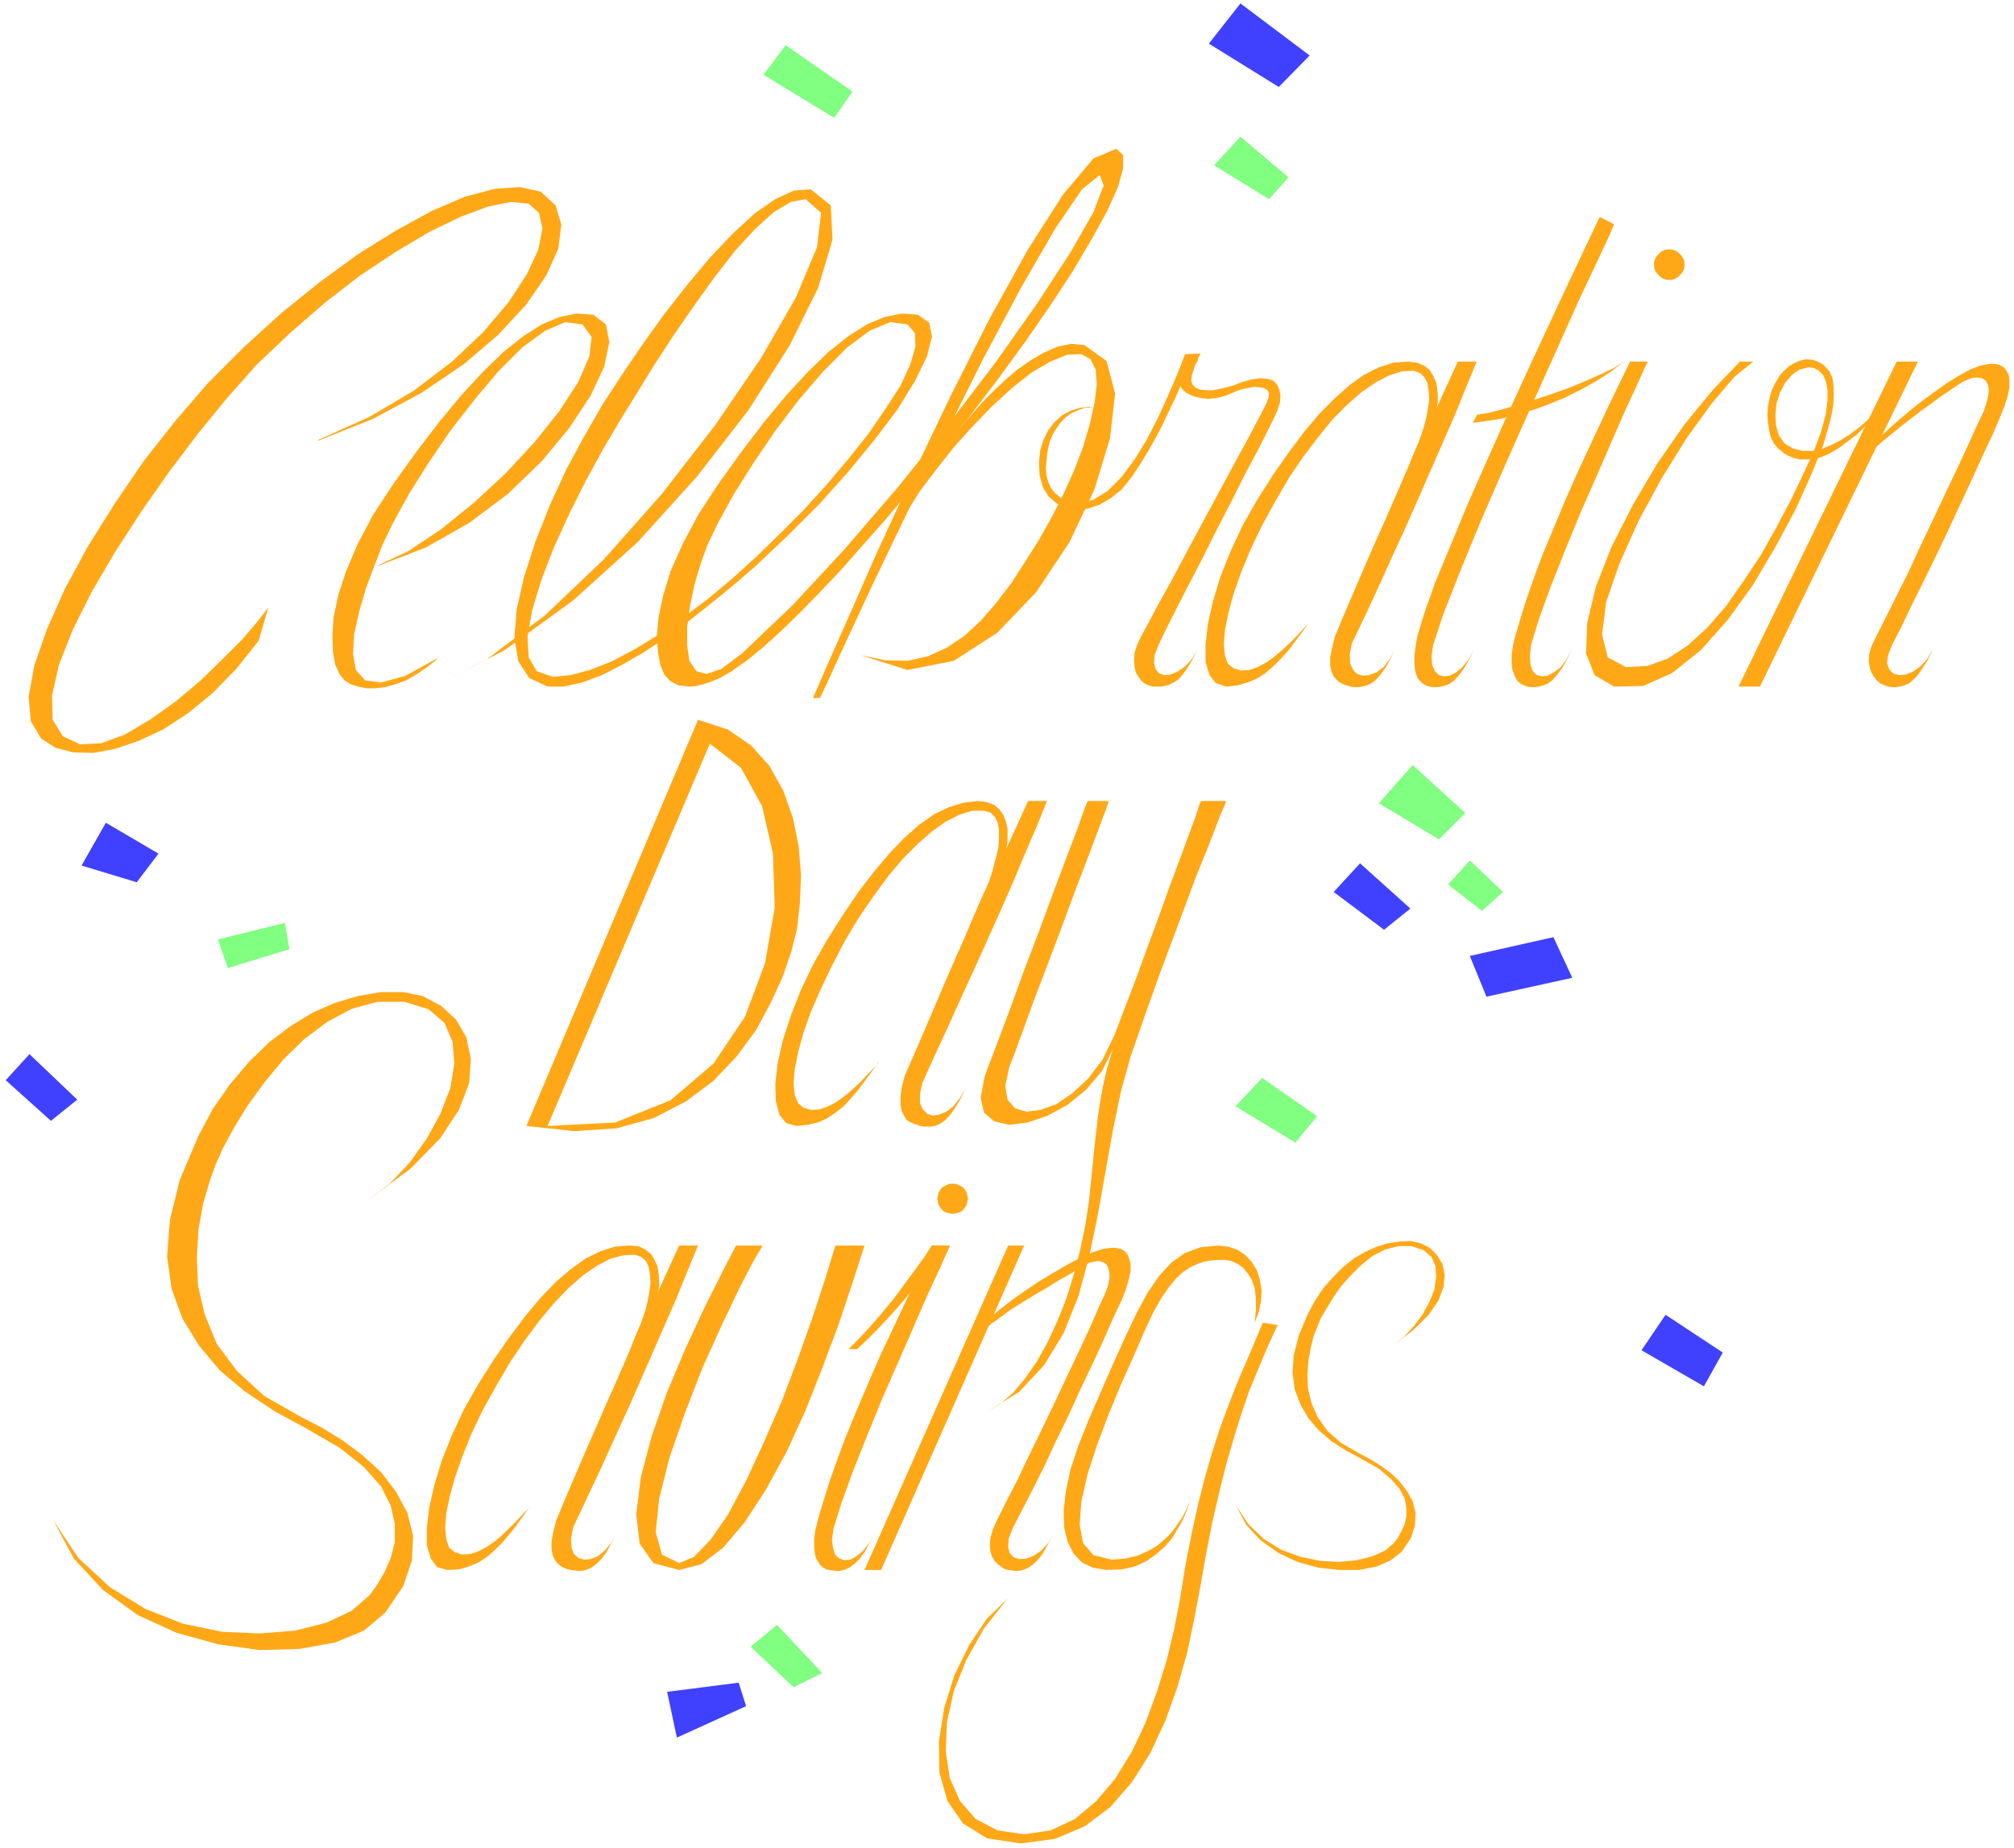 <svg xmlns="http://www.w3.org/2000/svg" width="469.333" height="430.667" fill-rule="evenodd" stroke-linecap="round" preserveAspectRatio="none" viewBox="0 0 3520 3230"><style>.pen1{stroke:none}.brush2{fill:#ffa817}.brush3{fill:#80ff80}.brush4{fill:#4040ff}</style><path fill-rule="nonzero" d="m556 769 89-40 78-46 67-51 55-52 44-52 32-49 20-43 7-37-6-27-18-16-31-3-40 8-48 18-54 26-59 35-62 41-62 48-61 53-59 56-54 61-48 59-50 66-49 70-46 71-41 70-33 66-24 61-12 53 1 43 18 29 30 14 37-2 41-15 44-26 45-32 43-36 39-38 35-35 27-32 18-23-17 58-39 49-42 43-43 35-43 28-43 20-41 14-38 7-35-1-31-8-25-16-18-30-4-43 10-55 22-63 31-70 40-74 47-75 51-75 56-71 57-66 63-63 65-59 67-54 67-49 66-41 62-34 58-25 53-14 44-3 36 8 26 24 10 33-5 42-21 47-35 51-49 53-61 52-74 50-84 45-95 38zm105 219 53-25 57-38 57-46 56-52 51-55 43-54 33-51 19-44 4-34-16-22-30-4-35 15-40 29-42 42-42 50-42 54-38 56-34 54-27 49-19 39-14 36-15 40-12 41-9 40-2 35 5 28 16 18 28 4 43-12 58-32-19 16-19 13-19 11-19 7-18 5-17 2h-16l-14-3-13-4-11-7-8-10-8-17-4-22-1-28 2-33 8-38 14-43 20-47 27-51 36-55 41-57 39-51 39-47 37-40 35-34 35-28 33-21 31-13 30-6 29 2 22 17 6 31-9 43-24 51-37 56-48 58-59 57-68 51-76 43-83 32zm619 184 26-18 28-23 31-28 33-32 35-36 37-39 37-42 39-44 38-45 39-47 7-9 7-8 6-8 7-8 6-9 7-8 6-8 7-8 6-9 7-8 52-68 49-67 45-65 40-61 33-56 27-49 19-42 9-33v-23l-12-11-40 17-53 63-62 97-67 121-68 135-67 140-61 132-51 116-39 88-22 51h12l12-25 32-70 48-103 60-125 66-135 68-136 66-124 59-102 47-69 31-25 7 18-18 47-40 70-58 89-72 102-83 109-89 111-93 108-91 98-88 84-36 27-26 9-18-5-12-18-4-26v-33l5-37 8-38 11-37 12-33 19-39 27-49 34-54 38-56 41-54 43-50 42-42 39-29 36-15 30 4 13 15 1 24-9 31-17 37-26 40-30 44-36 45-38 45-40 44-40 40-41 40-43 39-43 36-44 33-43 30-41 25-40 21-38 15-34 9-31 3-28-10-14-24-2-36 8-46 16-53 22-57 27-59 29-58 30-55 29-49 29-47 32-52 34-52 36-52 36-50 35-45 35-38 32-29 30-18 26-5 27 24-7 60-37 88-61 106-80 117-93 120-101 114-104 99-102 77-93 47 124-63 120-87 114-103 103-114 90-116 72-113 50-101 25-84-3-60-35-28-29 2-33 15-36 25-38 35-40 42-40 48-40 51-38 53-36 53-34 52-31 54-32 59-29 63-25 63-20 62-13 57-4 51 7 40 19 29 32 15h28l32-7 35-13 37-19 38-22 40-27 40-29 39-31 38-31 37-32 56-53 55-55 51-57 46-56 40-53 30-49 21-43 9-35-5-24-20-14-28-2-30 6-31 13-33 21-35 28-35 34-37 40-39 47-39 51-41 57-36 55-27 51-21 47-13 43-8 38-3 33 2 28 4 22 7 17 9 10 8 5 8 4 10 1 10 1 11-1 12-3 12-4 13-5 13-7 14-8z" class="pen1 brush2"/><path fill-rule="nonzero" d="m1623 817 7-8 6-8 7-8 6-9 7-8 6-8 7-9 6-8 7-8 7-8 13-15 16-18 19-19 20-19 21-18 23-16 24-14 23-10 24-5 23 2 39 28 15 57-9 78-27 89-44 93-58 87-68 71-76 49-81 16-82-26 43 9 39 1 36-8 33-15 31-21 28-26 27-31 26-34 24-37 24-38 22-39 21-41 19-42 16-42 12-41 8-36 4-32-2-26-9-18-16-9-25 1-29 12-33 19-34 27-35 32-34 35-34 38-30 38-28 37-22 35 37-75z" class="pen1 brush2"/><path fill-rule="nonzero" d="m1919 713-16-2-17 2-15 5-15 8-13 12-11 14-8 16-6 19-2 21 1 23 6 21 10 16 14 12 16 7 19 3 19-1 21-7 19-11 19-15 17-21 16-24 14-23 13-23 11-21 9-19 8-17 7-14 4-10 3-7 1-2 4 6 7 6 8 4 9 3 10 2 11 1 11-1 11-2 10-3 9-4 9-4 10-3 10-2 10-2 9 1 8 1 6 4 3 5-1 8-4 11-13 25-19 36-24 44-27 50-28 52-28 52-26 49-24 43-18 34-12 22-7 15-4 13-1 13 1 11 2 10 5 8 5 7 6 5 7 3 7 2h13l8-1 7-2 8-4 8-5 8-9 8-11 9-15 9-18-10 17-12 13-13 9-12 5-11 1-9-3-6-7-3-11 1-14 7-18 11-23 17-34 22-43 26-50 26-52 27-52 24-48 22-41 16-32 9-18 7-15 5-15 1-12-2-11-4-9-7-7-10-3-12-1-15 2-18 5-18 7-17 4-14 3h-13l-10-1-8-3-6-6-2-7 1-9 4-12 1-3 1-3 2-4 2-3 1-4 1-3 1-2 1-2 1-1v-1l-27 1-7 19-11 27-14 32-16 35-19 37-21 34-23 31-24 24-26 16-26 4-17-3-13-5-10-8-7-9-5-11-3-11-1-13 1-12 1-12 2-11 3-12 5-12 7-11 7-10 9-9 10-7 11-5 11-4 12-1 13 1zm586 413-3 20 1 16 5 11 7 7 9 2 10-1 11-6 11-9 11-14 9-17-9 19-8 14-9 12-8 9-8 6-8 3-7 2-7 1h-7l-7-1-6-2-5-3-4-4-5-5-3-8-2-8-1-11v-13l2-15 3-18 12-40 19-54 27-65 31-75 36-81 38-85 40-87 40-86 39-83 37-78 25 13-7 17-22 47-33 70-39 87-44 98-45 101-43 99-37 90-29 74-17 52z" class="pen1 brush2"/><path fill-rule="nonzero" d="m2581 725 19-3 24-6 27-8 30-9 30-10 31-11 29-12 27-12 23-11 17-11-23 18-25 16-27 15-28 14-29 12-28 10-28 8-27 7-26 4-23 3 7-13zm95 401-2 20 1 16 4 11 7 7 9 2 10-1 11-6 12-9 10-14 9-17-9 19-8 14-9 12-8 9-8 6-8 3-7 2-7 1h-7l-7-1-5-2-6-3-5-4-4-6-3-7-3-9-1-11v-12l2-16 4-17 10-34 11-35 13-37 15-40 18-43 20-48 23-52 27-58 30-64 34-70h31l-5 10-13 29-20 43-24 55-27 62-29 66-27 66-25 63-20 55-14 46zm241-637h5l4-1 4-2 3-2 3-3 3-3 2-3 2-4 1-4v-9l-1-4-2-4-2-3-3-3-3-3-3-2-4-2-4-1h-9l-4 1-4 2-3 2-3 3-3 3-2 3-2 4-1 4v9l1 4 2 4 2 3 3 3 3 3 3 2 4 2 4 1h4zm125 142-48 50-50 61-48 69-43 73-37 73-27 69-15 63-2 53 15 38 34 20 51-1 51-23 50-40 47-53 44-61 39-66 35-65 27-60 21-51 11-38 4-17 3-16 1-15v-13l-1-12-2-10-4-9-6-7-6-6-9-5-9-3-11-1-10 2-10 4-10 6-9 8-8 9-7 12-6 12-4 14-3 15-1 15 1 14 2 13 3 13 6 11 8 9 10 8 12 6 14 4h17l18-3 17-7 17-10 16-12 16-12 13-13 12-13 10-12 8-10-13 12-14 13-14 12-16 12-16 10-16 8-17 7-16 3h-17l-16-4-15-9-10-14-5-17-1-19 2-20 6-19 9-17 12-14 13-9 16-4 9 1 9 5 7 7 5 11 3 15v19l-3 24-8 30-13 35-19 41-22 46-25 47-27 48-30 45-30 43-33 38-34 31-35 23-36 13-37 2-32-17-10-40 7-56 23-67 33-74 40-74 44-71 44-61 40-47 33-27h-21z" class="pen1 brush2"/><path fill-rule="nonzero" d="m3039 1199 276-567h37l-276 568h-36z" class="pen1 brush2"/><path fill-rule="nonzero" d="m3289 761 14-13 17-15 19-16 20-16 22-16 21-15 21-13 20-11 18-7 16-3h10l8 2 7 4 5 6 4 8 1 10v12l-3 14-5 16-7 18-15 35-18 38-19 42-20 43-21 45-21 44-21 43-20 40-18 38-17 33-7 18-2 14 4 11 7 7 10 3 12-1 12-5 13-9 12-13 10-17-9 19-9 14-8 12-9 9-7 6-8 3-8 2-7 1h-7l-6-1-6-2-7-3-6-5-5-6-5-8-3-9-2-11 1-13 4-14 8-16 16-32 19-38 22-44 22-48 23-48 22-47 21-44 18-39 14-31 11-23 5-15 3-13 1-11-2-9-4-6-6-4-7-1h-8l-9 3-9 4-11 7-13 9-15 10-16 12-17 12-17 13-18 14-16 13-16 13-14 12 11-21zm-1002 328-12 17-12 16-12 16-13 14-13 13-14 12-14 9-17 7-17 5-20 2-18-6-11-14-7-23v-30l4-36 9-40 13-43 18-45 21-45 25-44 28-44 28-40 27-36 26-31 27-27 26-23 25-18 26-13 25-8 25-2 17 2 12 5 10 8 6 10 5 11 2 12 1 11v10l-1 8-2 6 38-83h33l-19 46-19 47-21 48-21 48-21 48-22 50-23 50-23 51-24 52-25 52-4 20 1 16 5 11 7 7 10 3 11-1 13-5 12-9 11-14 9-17-9 19-8 14-9 12-8 9-8 6-8 3-7 2-7 1h-7l-7-1-6-2-6-2-6-3-6-5-5-6-4-8-2-11v-14l3-16 5-20 17-41 18-42 18-42 18-41 17-38 16-37 14-32 12-28 9-22 7-16 5-14 5-15 4-16 3-16 2-15-1-15-2-13-5-10-8-8-11-4-21 1-22 7-23 12-25 17-25 22-26 26-25 31-26 34-25 37-24 41-24 44-20 42-16 39-13 37-9 33-6 30-2 25 2 20 5 14 10 8 13 4 15-1 14-5 15-8 14-10 14-12 13-12 13-13 11-12 9-10zm-752 768-12 17-12 16-12 16-12 14-13 14-14 11-15 10-16 7-18 4-19 2-18-5-12-15-6-23-1-30 4-36 9-40 14-43 17-44 22-46 25-44 28-44 27-40 27-35 27-32 26-27 26-23 26-18 25-12 26-8 25-3 16 2 13 5 9 8 7 10 4 11 3 12v21l-1 9-1 5 38-83h33l-19 47-20 46-20 48-21 48-22 49-22 49-23 50-23 51-24 52-24 53-4 19v16l5 11 8 8 10 3 11-2 12-5 12-9 11-14 10-17-9 19-9 15-8 11-8 9-8 6-8 4-8 2h-14l-6-1-6-2-6-2-7-3-6-4-4-7-4-8-2-11v-14l2-16 5-20 18-41 18-42 18-42 17-40 17-39 16-36 14-33 12-28 10-22 7-16 5-14 4-15 4-15 4-17 1-15v-15l-2-13-5-10-8-8-12-3h-20l-22 7-24 12-24 17-25 22-26 26-26 31-25 34-26 38-24 40-23 44-20 42-17 39-13 37-9 33-6 30-2 25 2 20 6 14 9 8 14 4 14-1 15-5 15-8 14-10 14-12 13-12 12-13 11-11 10-11zm186 24 9-24 16-42 21-56 24-66 26-68 25-68 23-61 19-50 12-34 5-12h37l-4 12-12 32-18 48-23 60-24 65-25 66-24 63-20 55-15 41-9 23-7 33 4 24 13 15 20 6 24-3 28-10 28-19 28-26 25-33 20-41 18-47 20-52 20-55 20-54 19-53 18-48 15-41 12-32 7-22 3-7h44l-2 6-7 16-10 26-14 36-18 44-19 51-22 59-24 64-25 70-26 75-17 61-14 68-13 73-13 73-15 73-19 70-26 65-34 56-44 47-55 34 22-13 22-19 21-25 21-30 19-34 17-37 16-40 13-42 11-43 9-43 6-40 4-36 3-32 3-29 3-27 3-26 4-26 5-28 7-30 10-33-19 38-27 32-33 27-35 19-35 12-32 4-26-6-18-15-6-26 7-38zm-480-582-284 669 118-6 97-39 75-64 55-82 35-93 17-97-3-95-19-83-37-67-54-42-21-42 52 17 41 28 32 36 24 43 17 48 10 50 4 50-2 49-5 45-10 39-15 44-21 46-26 48-34 46-40 42-48 36-56 29-65 18-74 5-84-9 300-710 21 42zm388 877-12 19-13 18-14 19-14 19-14 19-15 18-15 18-16 18-16 17-17 17h15l17-16 18-18 18-19 18-20 17-20 16-20 15-19 13-19 12-16 8-14h-20z" class="pen1 brush2"/><path fill-rule="nonzero" d="m1511 2744 251-567h28l-250 567h-28z" class="pen1 brush2"/><path fill-rule="nonzero" d="m1727 2306 20-17 22-17 24-17 24-16 25-15 24-14 23-12 20-9 18-6 14-2h9l9 2 7 4 5 6 3 8 2 9v12l-3 14-5 17-7 18-16 34-17 39-19 41-21 44-20 44-22 45-20 43-20 40-19 37-17 33-7 18-1 15 3 11 7 7 10 3 12-1 13-5 13-9 12-13 9-17-9 18-8 15-9 12-8 8-8 6-8 4-7 2-7 1-7-1-7-1-6-1-6-4-6-4-6-6-5-8-3-9-1-11 1-13 4-14 7-16 16-32 20-39 21-44 23-47 23-48 22-47 21-44 18-39 14-32 10-22 6-15 3-14v-10l-2-9-3-6-6-4-7-2-8 1-9 2-9 5-12 7-15 9-18 10-19 12-21 12-21 13-21 13-19 14-18 13-15 12 12-21zm-270 365-3 20 2 15 4 12 7 6 9 3 10-1 11-6 11-9 11-14 9-17-9 18-8 15-9 12-8 8-8 6-8 4-7 2-7 1-7-1-7-1-6-1-5-3-5-4-4-6-4-7-2-9-1-11v-13l2-15 4-17 10-34 11-35 13-37 15-40 18-44 20-47 23-53 27-57 30-64 34-70h31l-5 10-13 29-20 43-24 55-27 62-29 66-27 66-25 63-20 55-14 45zm208-550h4l4-1 4-1 4-2 3-3 2-3 3-4 1-3 1-5 1-4-1-4-1-4-1-4-3-4-2-3-3-2-4-2-4-2-4-1h-8l-4 1-4 2-4 2-3 2-2 3-3 4-1 4-1 4-1 4 1 4 1 5 1 3 3 4 2 3 3 3 4 2 4 1 4 1 4 1zm-1021-24 38-29 34-36 30-42 24-44 17-44 7-43-3-38-14-33-28-24-42-13h-47l-45 12-43 23-40 30-37 36-33 40-29 40-24 39-19 35-13 29-11 31-11 38-8 44-3 49 2 50 12 51 21 51 35 47 48 44 65 37 35 18 36 22 35 26 33 30 26 34 20 37 10 40-2 43-15 45-32 47-37 31-51 21-62 11-69 2-72-10-73-20-68-31-61-44-51-55-36-67 44 66 55 51 62 38 66 26 68 14 66 3 62-5 55-14 44-21 31-27 13-18 13-22 11-25 7-28v-31l-7-32-17-34-30-34-43-34-59-34-55-30-51-34-44-37-36-43-29-47-19-52-8-57 5-64 17-69 32-76 26-49 30-43 33-39 35-34 37-28 39-24 39-17 40-12 40-7h40l34 7 32 17 26 24 18 31 8 38-3 42-18 47-33 50-52 53-73 54zm643 79-25 48-31 62-33 71-32 76-27 77-19 72-8 65 6 51 24 34 45 12 39-10 38-29 38-45 37-57 36-66 33-72 30-76 28-75 24-72 21-65h-51l-18 59-22 67-26 73-28 74-31 71-31 67-31 58-31 45-29 30-26 11-30-15-11-39 6-58 18-72 27-78 31-80 34-75 31-65 25-48 15-25h-46z" class="pen1 brush2"/><path fill-rule="nonzero" d="m2080 2623-5 15-7 17-9 16-10 17-13 15-16 14-17 12-20 9-23 5-26 1-24-4-19-9-15-16-10-20-6-25-1-30 4-34 8-38 14-42 18-45 23-53 22-50 20-44 19-40 19-35 20-29 21-23 24-17 27-10 30-3 19 2 17 6 13 9 11 12 9 15 5 16 3 18-1 19-4 19-7 19 2-23v-20l-2-17-5-15-7-11-8-10-10-7-11-5-11-2h-13l-11 1-12 2-12 4-13 6-12 8-13 12-13 16-13 19-14 25-14 30-19 44-22 49-22 53-20 53-17 52-11 48-3 41 6 32 18 21 32 8 24-2 21-5 18-8 16-9 14-12 12-12 10-14 9-13 7-14 6-14z" class="pen1 brush2"/><path fill-rule="nonzero" d="m2207 2312-21 50-20 46-17 43-16 43-14 43-13 45-12 47-11 50-11 56-10 62-10 51-13 54-17 55-20 54-24 51-29 47-33 39-37 31-42 20-47 7-47-7-38-20-27-31-18-40-7-46 2-52 12-54 22-55 31-55 41-52-36 35-31 46-26 53-18 58-9 58 1 55 14 49 27 39 42 26 59 9 60-8 52-22 45-34 38-44 32-51 26-56 21-59 17-60 12-57 10-53 11-62 11-56 12-52 12-48 13-45 13-42 14-41 16-39 16-38 18-39-25-4zM926 2633l-12 17-12 17-12 15-13 15-13 13-14 12-14 9-17 7-17 5-20 1-18-5-11-15-7-23v-30l4-35 9-40 13-43 18-45 21-45 25-44 28-44 28-40 27-36 26-31 27-28 26-22 25-18 26-13 25-8 25-2 17 1 12 6 10 8 6 10 5 11 2 11 1 12v10l-1 8-2 6 38-83h33l-19 46-19 47-21 48-21 48-21 48-22 50-23 50-23 51-24 51-25 53-4 20 1 16 4 11 8 7 10 3 11-1 13-5 12-10 11-13 9-17-9 18-8 15-9 12-8 8-8 6-8 4-7 2-7 1-7-1-7-1-6-1-6-2-6-3-6-5-5-6-4-9-2-10v-14l3-16 5-20 17-41 18-42 18-42 18-41 17-39 16-36 14-32 12-28 9-23 7-16 5-13 5-15 4-16 3-16 2-16-1-14-2-13-5-11-8-7-11-4-21 1-22 6-23 12-25 17-25 22-26 27-25 30-26 35-25 37-24 41-24 43-20 42-16 40-13 37-9 33-6 29-2 25 2 20 5 15 10 8 13 4 15-1 14-5 15-8 14-10 14-12 13-13 12-12 11-12 10-10zm1509-282 19-15 17-18 15-20 12-22 9-22 3-22-1-19-7-16-14-12-21-7h-24l-22 6-22 11-20 16-18 18-17 19-14 20-12 20-10 17-6 15-6 15-5 20-4 22-2 24 1 25 6 26 11 25 17 24 24 21 33 19 17 9 18 11 18 13 16 15 13 17 10 18 5 20-1 22-7 22-16 24-19 15-25 11-31 6h-35l-36-4-36-10-34-16-31-22-25-27-18-34 22 33 27 26 31 19 33 12 34 7 33 2 31-3 28-7 22-10 15-13 7-9 6-11 6-13 3-14v-15l-3-16-9-17-15-17-21-18-30-17-28-15-25-16-22-19-18-21-14-24-10-26-4-29 2-31 9-35 16-38 13-24 15-22 17-19 17-17 19-15 19-11 20-9 20-6 20-3 20-1 17 4 16 8 12 12 10 16 4 19-2 21-9 24-17 25-26 26-36 27z" class="pen1 brush2"/><path fill-rule="nonzero" d="m1335 130 38-51 117 81-32 46-123-75z" class="pen1 brush3"/><path fill-rule="nonzero" d="m2113 76 55-70 121 91-54 55-121-75z" class="pen1 brush4"/><path fill-rule="nonzero" d="m2122 289 46-50 84 71-34 38-96-59zm288 1115 59-67 92 84-46 46-105-63zm121 142 38-42 58 55-37 33-59-46z" class="pen1 brush3"/><path fill-rule="nonzero" d="m2568 1671 147-33 33 71-150 33-29-71zm-192-163 89 80-46 37-88-66 46-50z" class="pen1 brush4"/><path fill-rule="nonzero" d="m2159 1934 47-50 96 67-38 46-104-63z" class="pen1 brush3"/><path fill-rule="nonzero" d="m2869 2360 42-62 100 66-33 59-109-63z" class="pen1 brush4"/><path fill-rule="nonzero" d="m381 1642 117-29 8 46-108 33-17-50z" class="pen1 brush3"/><path fill-rule="nonzero" d="m143 1512 42-74 92 54-38 50-96-29zm-92 330 84 80-46 37-79-71 41-45z" class="pen1 brush4"/><path fill-rule="nonzero" d="m1312 2878 46-38 79 84-50 25-75-71z" class="pen1 brush3"/><path fill-rule="nonzero" d="m1166 2957 125-16 13 41-121 55-17-80z" class="pen1 brush4"/></svg>
